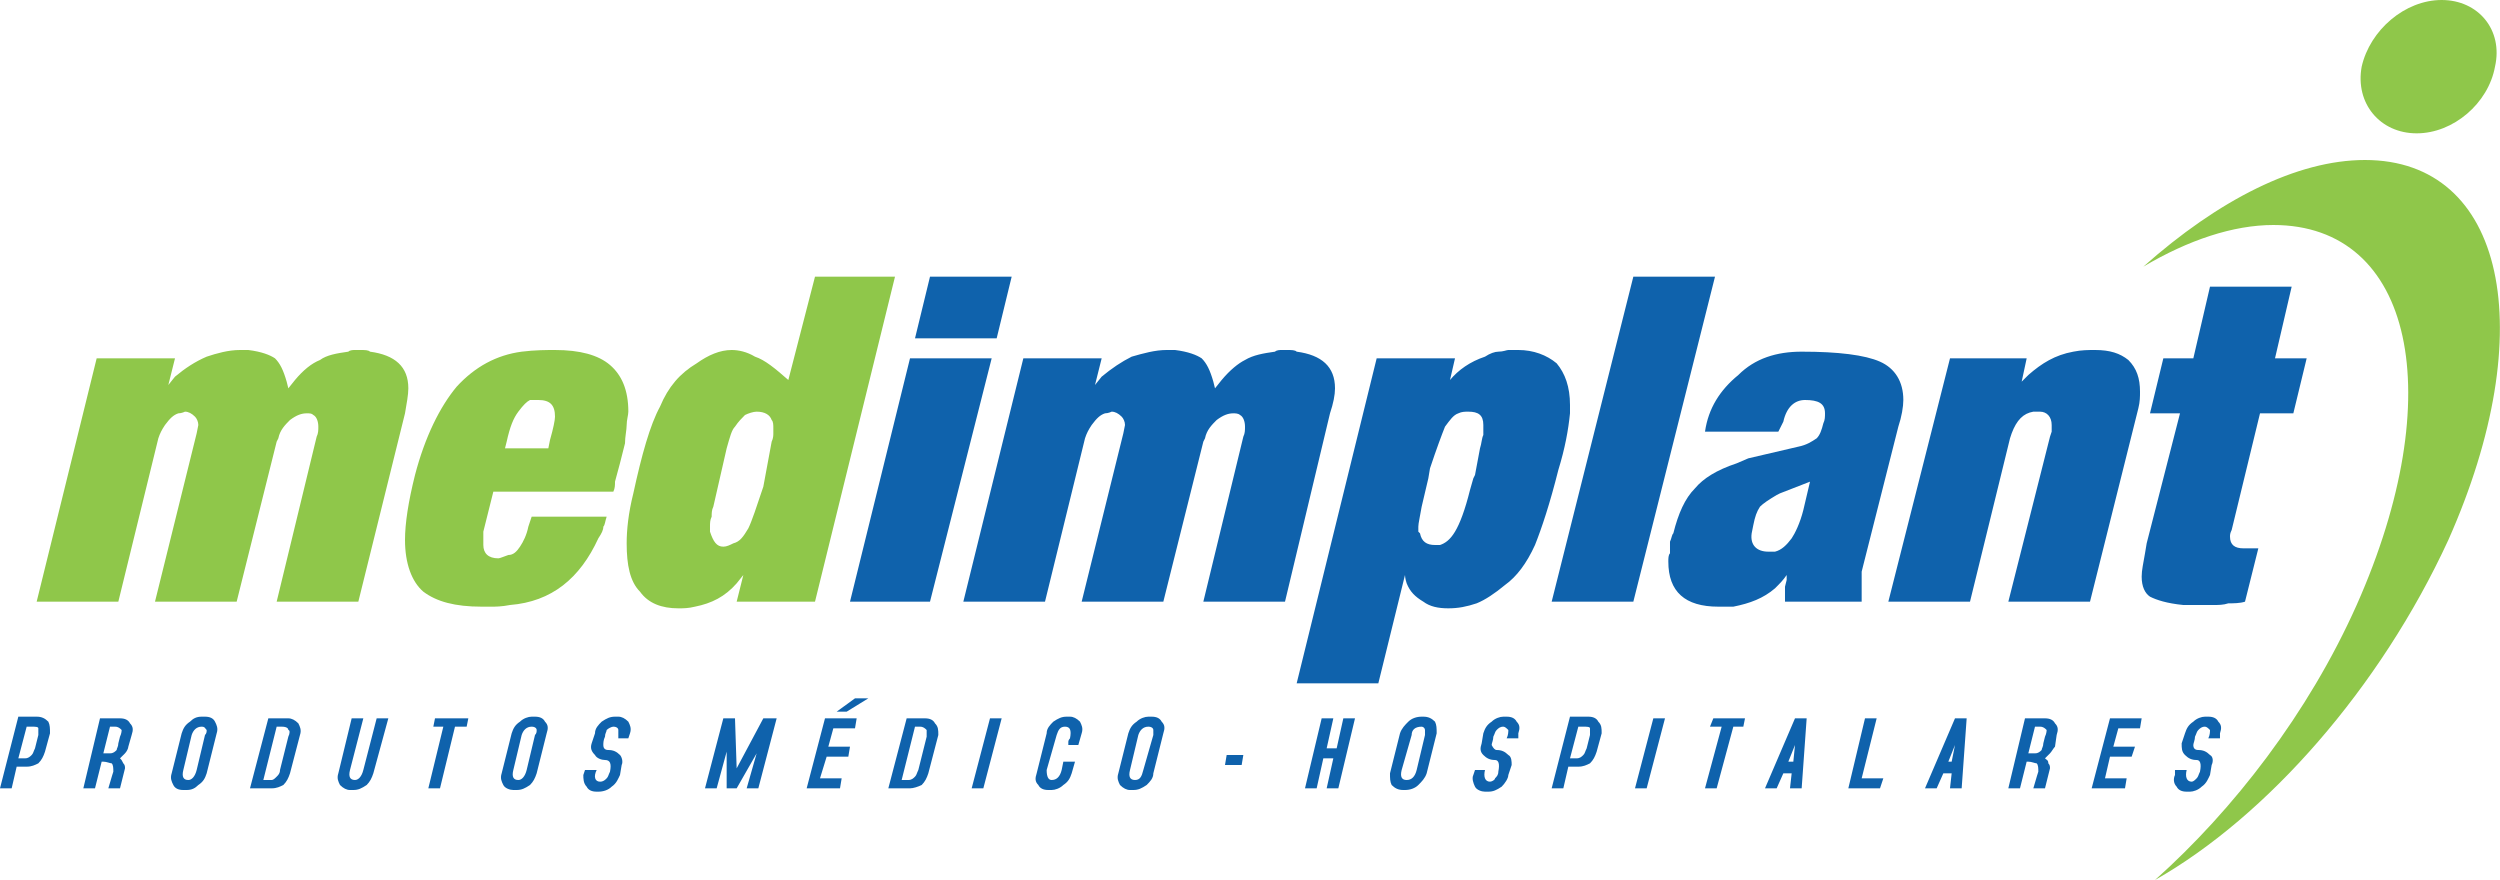<?xml version="1.0" encoding="UTF-8"?>
<!DOCTYPE svg PUBLIC "-//W3C//DTD SVG 1.1//EN" "http://www.w3.org/Graphics/SVG/1.1/DTD/svg11.dtd">
<!-- Creator: CorelDRAW X7 -->
<svg xmlns="http://www.w3.org/2000/svg" xml:space="preserve" width="1500px" height="528px" version="1.1" style="shape-rendering:geometricPrecision; text-rendering:geometricPrecision; image-rendering:optimizeQuality; fill-rule:evenodd; clip-rule:evenodd"
viewBox="0 0 1500 528"
 xmlns:xlink="http://www.w3.org/1999/xlink">
 <defs>
  <style type="text/css">
   <![CDATA[
    .fil0 {fill:#8FC74A}
    .fil2 {fill:#8FC74A;fill-rule:nonzero}
    .fil1 {fill:#0F62AC;fill-rule:nonzero}
   ]]>
  </style>
 </defs>
 <g id="Camada_x0020_1">
  <g id="_2849398625680">
   <g>
    <path class="fil0" d="M1419 96c84,0 106,102 50,228 -41,89 -109,166 -176,204 47,-42 92,-100 121,-165 56,-126 34,-228 -50,-228 -24,0 -51,9 -78,25 45,-40 92,-64 133,-64z"/>
    <path class="fil0" d="M1465 0c22,0 37,18 32,40 -4,22 -25,40 -47,40 -22,0 -37,-18 -33,-40 5,-22 26,-40 48,-40z"/>
   </g>
   <g>
    <path class="fil1" d="M1288 326l20 -78 -18 0 8 -33 18 0 10 -43 49 0 -10 43 19 0 -8 33 -20 0 -17 70c-1,2 -1,3 -1,4 0,5 3,7 8,7l9 0 -8 32c-3,1 -7,1 -10,1 -3,1 -6,1 -9,1 -3,0 -6,0 -8,0 -3,0 -5,0 -7,0 -2,0 -3,0 -3,0 -10,-1 -16,-3 -20,-5 -3,-2 -5,-6 -5,-12 0,-4 1,-8 2,-14l1 -6zm-155 35l37 -146 46 0 -3 14 4 -4c8,-7 16,-12 27,-14 5,-1 9,-1 13,-1 9,0 15,2 20,6 5,5 7,11 7,19 0,3 0,6 -1,10l-2 8 -27 108 -49 0 25 -99 1 -3c0,-1 0,-2 0,-2 0,-1 0,-2 0,-2 0,-5 -3,-8 -7,-8 -2,0 -3,0 -4,0 -6,1 -10,5 -13,13l-1 3 -24 98 -49 0zm-65 -65l-2 1c-5,3 -8,5 -10,7 -2,3 -3,6 -4,11l-1 5c-1,7 3,11 10,11 2,0 3,0 4,0 4,-1 7,-4 10,-8 2,-3 5,-9 7,-17l4 -17 -18 7zm-1 -37l-44 0c2,-14 9,-25 20,-34 10,-10 23,-14 38,-14 22,0 38,2 47,6 9,4 14,12 14,23 0,4 -1,10 -3,16l-21 83 -1 4 0 4c0,3 0,6 0,8 0,3 0,5 0,6l-46 0 0 -2 0 -2 0 -2 0 -3 1 -4 0 -3c-2,3 -4,5 -7,8 -7,6 -15,9 -25,11 -3,0 -6,0 -9,0 -20,0 -30,-9 -30,-27 0,-2 0,-4 1,-5 0,-2 0,-4 0,-7 1,-2 1,-4 2,-5 3,-12 7,-21 13,-27 5,-6 13,-11 25,-15l7 -3 30 -7c5,-1 8,-3 11,-5 2,-2 3,-5 4,-9 1,-2 1,-4 1,-6 0,-6 -4,-8 -12,-8 -6,0 -11,4 -13,13l-3 6zm-136 102l49 -195 49 0 -49 195 -49 0zm-67 -34c3,-1 6,-3 9,-8 3,-5 6,-13 9,-25l2 -7 1 -2 3 -16c1,-3 1,-6 2,-8 0,-2 0,-4 0,-6 0,-6 -3,-8 -9,-8 -2,0 -4,0 -6,1 -3,1 -5,4 -8,8 -2,5 -5,13 -9,25l-1 6 -4 17c-1,6 -2,10 -2,12 0,1 0,2 0,3 0,0 1,1 1,1 1,5 4,7 9,7 1,0 2,0 3,0zm-86 83l48 -195 47 0 -3 13c5,-6 12,-11 21,-14 3,-2 6,-3 8,-3 3,0 5,-1 6,-1 2,0 4,0 6,0 9,0 17,3 23,8 5,6 8,14 8,25 0,2 0,4 0,5 -1,10 -3,21 -7,34 -5,20 -10,35 -14,45 -5,11 -11,19 -18,24 -6,5 -12,9 -17,11 -6,2 -11,3 -17,3 -6,0 -11,-1 -15,-4 -5,-3 -8,-6 -10,-11 -1,-3 -1,-5 -1,-5l-16 65c-2,0 -5,0 -8,0 -2,0 -5,0 -8,0 -7,0 -13,0 -19,0 -5,0 -9,0 -14,0zm-200 -49l36 -146 47 0 -4 16 4 -5c6,-5 12,-9 18,-12 7,-2 14,-4 21,-4l5 0c8,1 13,3 16,5 3,3 5,7 7,14l1 4 4 -5c5,-6 10,-10 14,-12 5,-3 11,-4 18,-5 1,-1 3,-1 4,-1 1,0 2,0 3,0 3,0 5,0 6,1 15,2 23,9 23,22 0,4 -1,9 -3,15l-27 113 -49 0 24 -99c1,-2 1,-4 1,-6 0,-3 -1,-6 -3,-7 -1,-1 -3,-1 -4,-1 -3,0 -6,1 -10,4 -3,3 -6,6 -7,11l-1 2 -24 96 -49 0 25 -101 1 -5c0,-2 -1,-4 -2,-5 -2,-2 -4,-3 -6,-3 0,0 -2,1 -4,1 -3,1 -5,3 -8,7 -2,3 -3,5 -4,8l-24 98 -49 0zm-29 -158l9 -37 49 0 -9 37 -49 0zm-39 158l36 -146 49 0 -37 146 -48 0z"/>
    <path class="fil2" d="M440 326c4,-1 6,-4 9,-9 2,-4 5,-13 9,-25l5 -27c1,-2 1,-4 1,-5 0,-2 0,-3 0,-3 0,-2 0,-4 -1,-5 -1,-3 -4,-5 -9,-5 -2,0 -5,1 -7,2 -2,2 -4,4 -6,7 -2,2 -3,6 -5,13l-8 35c-1,2 -1,4 -1,6 -1,2 -1,4 -1,6 0,1 0,2 0,3 2,6 4,9 8,9 2,0 4,-1 6,-2zm33 -98l16 -62 48 0 -48 195 -47 0 4 -16 -4 5c-7,8 -15,12 -25,14 -4,1 -7,1 -10,1 -10,0 -18,-3 -23,-10 -6,-6 -8,-16 -8,-29 0,-8 1,-18 4,-30 5,-23 10,-41 16,-52 5,-12 12,-20 22,-26 7,-5 14,-8 21,-8 4,0 9,1 14,4 6,2 12,7 20,14zm-144 41l1 -5c2,-7 3,-12 3,-14 0,-7 -3,-10 -10,-10 -1,0 -3,0 -5,0 -2,1 -4,3 -7,7 -3,4 -5,9 -7,18l-1 4 26 0zm39 26l-72 0 -6 24c0,4 0,6 0,8 0,5 3,8 9,8 1,0 3,-1 6,-2 3,0 5,-2 7,-5 2,-3 4,-7 5,-12l2 -6 45 0c-1,3 -1,5 -2,6 0,2 -1,4 -3,7 -11,24 -28,38 -53,40 -5,1 -9,1 -11,1 -2,0 -4,0 -6,0 -16,0 -27,-3 -35,-9 -7,-6 -11,-17 -11,-31 0,-10 2,-23 6,-39 6,-23 15,-41 25,-53 11,-12 24,-19 39,-21 8,-1 15,-1 20,-1 15,0 26,3 33,9 7,6 11,15 11,28 0,2 -1,5 -1,8 0,3 -1,7 -1,11 -2,8 -4,16 -6,23 0,2 0,4 -1,6zm-346 66l36 -146 47 0 -4 16 4 -5c6,-5 12,-9 19,-12 6,-2 13,-4 20,-4l5 0c8,1 13,3 16,5 3,3 5,7 7,14l1 4 4 -5c5,-6 10,-10 15,-12 4,-3 10,-4 17,-5 1,-1 3,-1 4,-1 1,0 3,0 3,0 3,0 5,0 6,1 15,2 23,9 23,22 0,4 -1,9 -2,15l-28 113 -49 0 24 -99c1,-2 1,-4 1,-6 0,-3 -1,-6 -3,-7 -1,-1 -2,-1 -4,-1 -3,0 -6,1 -10,4 -3,3 -6,6 -7,11l-1 2 -24 96 -49 0 25 -101 1 -5c0,-2 -1,-4 -2,-5 -2,-2 -4,-3 -6,-3 0,0 -2,1 -4,1 -3,1 -5,3 -8,7 -2,3 -3,5 -4,8l-24 98 -49 0z"/>
    <path class="fil1" d="M27 451c-1,3 -2,5 -4,7 -2,1 -4,2 -7,2l-6 0 -3 13 -7 0 11 -43c7,0 11,0 11,0 3,0 5,1 7,3 1,2 1,4 1,7l-3 11zm-6 -2l2 -8c0,-2 0,-3 0,-4 0,-1 -2,-1 -4,-1l-3 0 -5 19c3,0 4,0 4,0 2,0 3,-1 4,-2 1,-1 1,-2 2,-4zm51 24l-7 0c2,-7 3,-10 3,-10 0,-2 0,-4 -1,-5 -1,0 -3,-1 -5,-1l-1 0 -4 16 -7 0 10 -42c8,0 12,0 12,0 3,0 5,1 6,3 2,2 2,4 1,7l-2 7c0,1 -1,3 -2,4 -1,1 -2,2 -3,3 1,1 1,1 2,3 1,1 1,2 1,3l-3 12zm-1 -27l1 -4c1,-2 1,-4 1,-4 -1,-1 -2,-2 -4,-2l-3 0 -4 16c3,0 4,0 4,0 2,0 3,-1 4,-2 0,-1 1,-2 1,-4zm53 18c-1,3 -2,5 -5,7 -2,2 -4,3 -7,3l-2 0c-3,0 -5,-1 -6,-3 -1,-2 -2,-4 -1,-7l6 -24c1,-3 2,-5 5,-7 2,-2 4,-3 7,-3l2 0c3,0 5,1 6,3 1,2 2,4 1,7l-6 24zm-6 -2l5 -21c1,-1 1,-2 1,-3 -1,-1 -1,-2 -3,-2 -3,0 -5,2 -6,5l-5 21c-1,4 0,6 3,6 2,0 4,-2 5,-6zm56 2c-1,3 -2,5 -4,7 -2,1 -4,2 -7,2l-13 0 11 -42c8,0 12,0 12,0 2,0 4,1 6,3 1,2 2,4 1,7l-6 23zm-6 -2l5 -20c1,-2 1,-4 0,-4 0,-1 -1,-2 -4,-2 0,0 0,0 -1,0 -1,0 -1,0 -2,0l-8 32c3,0 4,0 5,0 1,0 2,-1 3,-2 1,-1 2,-2 2,-4zm56 2c-1,3 -2,5 -4,7 -3,2 -5,3 -8,3l-2 0c-2,0 -4,-1 -6,-3 -1,-2 -2,-4 -1,-7l8 -33 7 0 -8 31c-1,4 0,6 3,6 2,0 4,-2 5,-6l8 -31 7 0 -9 33zm56 -28l-7 0 -9 37 -7 0 9 -37 -6 0 1 -5 20 0 -1 5zm42 28c-1,3 -2,5 -4,7 -3,2 -5,3 -8,3l-2 0c-2,0 -5,-1 -6,-3 -1,-2 -2,-4 -1,-7l6 -24c1,-3 2,-5 5,-7 2,-2 5,-3 7,-3l2 0c3,0 5,1 6,3 2,2 2,4 1,7l-6 24zm-6 -2l5 -21c1,-1 1,-2 1,-3 0,-1 -1,-2 -3,-2 -3,0 -5,2 -6,5l-5 21c-1,4 0,6 3,6 2,0 4,-2 5,-6zm61 -19l-6 0c0,-2 0,-4 0,-5 0,-1 -1,-2 -3,-2 -1,0 -3,1 -4,2 0,1 -1,2 -1,4 -1,2 -1,4 -1,5 0,2 1,3 3,3 3,0 5,1 7,3 1,1 2,4 1,6l-1 6c-1,2 -2,5 -5,7 -2,2 -5,3 -8,3l-1 0c-3,0 -5,-1 -6,-3 -2,-2 -2,-5 -2,-7l1 -3 7 0c-2,4 -1,7 2,7 2,0 3,-1 4,-2 1,-1 1,-2 2,-4 1,-5 0,-7 -3,-7 -2,0 -5,-1 -6,-3 -2,-2 -3,-4 -2,-7l2 -6c0,-3 2,-5 4,-7 3,-2 5,-3 8,-3l2 0c2,0 4,1 6,3 1,2 2,4 1,7l-1 3zm78 30l-7 0 6 -21 -12 21 -6 0 0 -22 -6 22 -7 0 11 -42 7 0 1 30 16 -30 8 0 -11 42zm50 -6l-1 6 -20 0 11 -42 19 0 -1 6 -13 0 -3 11 13 0 -1 6 -13 0 -4 13 13 0zm16 -48l-13 8 -6 0 11 -8 8 0zm36 45c-1,3 -2,5 -4,7 -2,1 -5,2 -7,2l-13 0 11 -42c7,0 11,0 11,0 3,0 5,1 6,3 2,2 2,4 2,7l-6 23zm-6 -2l5 -20c0,-2 0,-4 0,-4 -1,-1 -2,-2 -4,-2 0,0 -1,0 -2,0 0,0 -1,0 -1,0l-8 32c3,0 4,0 4,0 2,0 3,-1 4,-2 1,-1 1,-2 2,-4zm39 11l-7 0 11 -42 7 0 -11 42zm53 -9c-1,3 -2,5 -5,7 -2,2 -5,3 -7,3l-2 0c-3,0 -5,-1 -6,-3 -2,-2 -2,-4 -1,-7l6 -24c0,-3 2,-5 4,-7 3,-2 5,-3 8,-3l2 0c2,0 4,1 6,3 1,2 2,4 1,7l-2 7 -6 0c0,-1 0,-1 0,-2 0,-1 1,-2 1,-2 1,-5 0,-7 -3,-7 -3,0 -4,2 -5,5l-6 21c0,4 1,6 3,6 3,0 5,-2 6,-6l1 -5 7 0 -2 7zm49 0c0,3 -2,5 -4,7 -3,2 -5,3 -8,3l-2 0c-2,0 -4,-1 -6,-3 -1,-2 -2,-4 -1,-7l6 -24c1,-3 2,-5 5,-7 2,-2 5,-3 7,-3l2 0c3,0 5,1 6,3 2,2 2,4 1,7l-6 24zm-6 -2l6 -21c0,-1 0,-2 0,-3 0,-1 -1,-2 -3,-2 -3,0 -5,2 -6,5l-5 21c-1,4 0,6 3,6 3,0 4,-2 5,-6zm59 -3l-10 0 1 -6 10 0 -1 6zm58 14l-7 0 4 -18 -6 0 -4 18 -7 0 10 -42 7 0 -4 18 6 0 4 -18 7 0 -10 42zm53 -9c-1,3 -3,5 -5,7 -2,2 -5,3 -8,3l-1 0c-3,0 -5,-1 -7,-3 -1,-2 -1,-4 -1,-7l6 -24c1,-3 3,-5 5,-7 2,-2 5,-3 8,-3l1 0c3,0 5,1 7,3 1,2 1,4 1,7l-6 24zm-6 -2l5 -21c0,-1 0,-2 0,-3 0,-1 -1,-2 -2,-2 -4,0 -6,2 -6,5l-6 21c-1,4 0,6 3,6 3,0 5,-2 6,-6zm61 -19l-7 0c1,-2 1,-4 1,-5 -1,-1 -2,-2 -3,-2 -2,0 -3,1 -4,2 -1,1 -1,2 -2,4 0,2 -1,4 -1,5 1,2 2,3 3,3 3,0 5,1 7,3 2,1 2,4 2,6l-2 6c0,2 -2,5 -4,7 -3,2 -5,3 -8,3l-2 0c-2,0 -5,-1 -6,-3 -1,-2 -2,-5 -1,-7l1 -3 6 0c-1,4 0,7 3,7 1,0 3,-1 3,-2 1,-1 2,-2 2,-4 1,-5 0,-7 -2,-7 -3,0 -5,-1 -7,-3 -2,-2 -2,-4 -1,-7l1 -6c1,-3 2,-5 5,-7 2,-2 5,-3 7,-3l2 0c3,0 5,1 6,3 2,2 2,4 1,7l0 3zm47 8c-1,3 -2,5 -4,7 -2,1 -4,2 -7,2l-6 0 -3 13 -7 0 11 -43c7,0 11,0 11,0 3,0 5,1 6,3 2,2 2,4 2,7l-3 11zm-6 -2l2 -8c0,-2 0,-3 0,-4 0,-1 -2,-1 -4,-1l-3 0 -5 19c3,0 4,0 4,0 2,0 3,-1 4,-2 1,-1 1,-2 2,-4zm36 24l-7 0 11 -42 7 0 -11 42zm58 -37l-6 0 -10 37 -7 0 10 -37 -7 0 2 -5 19 0 -1 5zm35 37l-7 0 1 -9 -5 0 -4 9 -7 0 18 -42 7 0 -3 42zm-5 -16l1 -10 -4 10 3 0zm54 10l-2 6 -19 0 10 -42 7 0 -9 36 13 0zm47 6l-7 0 1 -9 -5 0 -4 9 -7 0 18 -42 7 0 -3 42zm-6 -16l2 -10 -4 10 2 0zm56 16l-7 0c2,-7 3,-10 3,-10 0,-2 0,-4 -1,-5 -1,0 -3,-1 -5,-1l-1 0 -4 16 -7 0 10 -42c8,0 12,0 12,0 3,0 5,1 6,3 2,2 2,4 1,7l-1 7c-1,1 -2,3 -3,4 -1,1 -2,2 -3,3 1,1 2,1 2,3 1,1 1,2 1,3l-3 12zm-1 -27l1 -4c1,-2 1,-4 1,-4 -1,-1 -2,-2 -4,-2l-3 0 -4 16c3,0 4,0 4,0 2,0 3,-1 4,-2 0,-1 1,-2 1,-4zm50 21l-1 6 -20 0 11 -42 19 0 -1 6 -13 0 -3 11 13 0 -2 6 -13 0 -3 13 13 0zm56 -24l-7 0c1,-2 1,-4 1,-5 -1,-1 -2,-2 -3,-2 -2,0 -3,1 -4,2 -1,1 -1,2 -2,4 0,2 -1,4 -1,5 0,2 1,3 3,3 3,0 5,1 7,3 2,1 2,4 1,6l-1 6c-1,2 -2,5 -5,7 -2,2 -5,3 -7,3l-2 0c-3,0 -5,-1 -6,-3 -2,-2 -2,-5 -1,-7l0 -3 7 0c-1,4 0,7 3,7 1,0 2,-1 3,-2 1,-1 1,-2 2,-4 1,-5 0,-7 -2,-7 -3,0 -5,-1 -7,-3 -2,-2 -2,-4 -2,-7l2 -6c1,-3 2,-5 5,-7 2,-2 5,-3 7,-3l2 0c3,0 5,1 6,3 2,2 2,4 1,7l0 3z"/>
   </g>
  </g>
 </g>
</svg>
